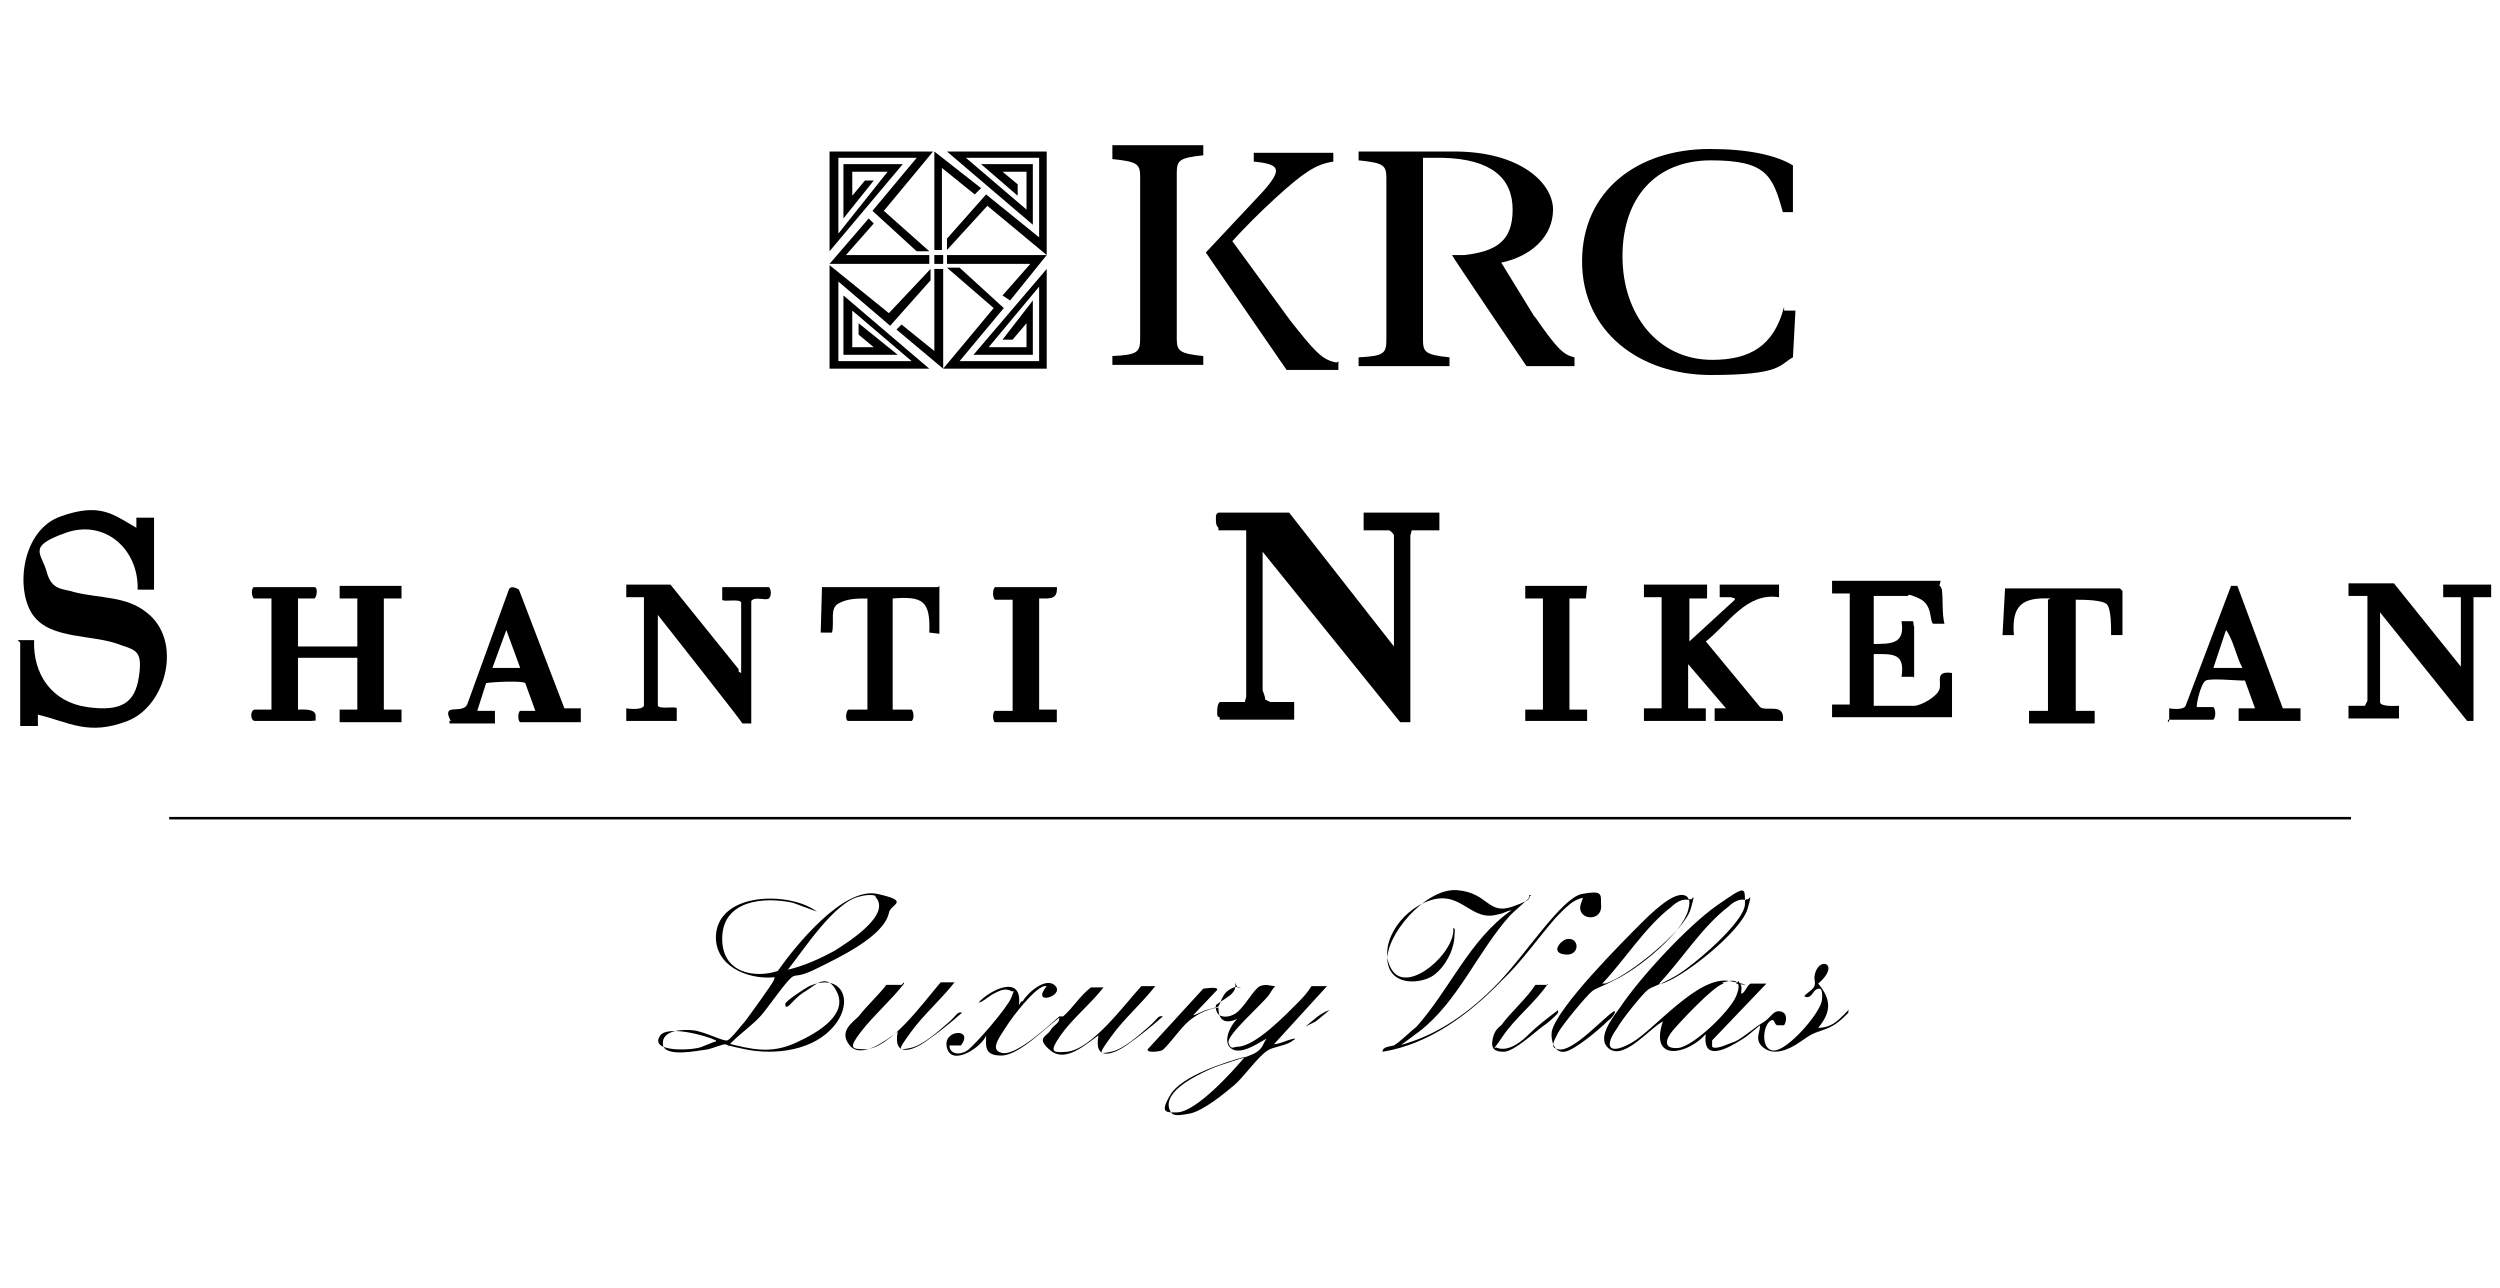 <?xml version="1.0" encoding="UTF-8"?>
<svg id="Layer_4" xmlns="http://www.w3.org/2000/svg" version="1.1" viewBox="0 0 198 102">
  <!-- Generator: Adobe Illustrator 29.1.0, SVG Export Plug-In . SVG Version: 2.1.0 Build 142)  -->
  <g>
    <rect x="74" y="20.2" width=".7" height=".7"/>
    <polygon points="68.8 17.3 65.7 20.9 73.6 20.9 73.6 20.2 67 20.2 69.2 17.7 68.8 17.3"/>
    <polygon points="66.8 13 66.8 17.3 69.2 14.3 68.5 14.3 67.5 15.5 67.5 13.6 70.3 13.6 66.4 18.5 66.4 12.5 72.6 12.5 69.1 16.7 72.6 19.9 73.6 19.9 70 16.7 73.9 12 65.7 12 65.7 19.9 71.5 13 66.8 13"/>
    <polygon points="74 27.8 71.4 25.7 71 26.1 74.7 29.2 74.7 21.3 74 21.3 74 27.8"/>
    <polygon points="66.8 28.1 71.1 28.1 68 25.6 68 26.5 69.2 27.5 67.5 27.5 67.5 24.6 72.2 28.6 66.4 28.6 66.4 22.3 70.5 25.8 73.7 22.2 73.7 21.3 70.4 24.8 65.7 21 65.7 29.2 73.6 29.2 66.8 23.4 66.8 28.1"/>
    <polygon points="80 23.8 82.9 20.2 75 20.2 75 20.9 81.6 20.9 79.4 23.4 80 23.8"/>
    <polygon points="81.8 28.1 81.8 23.8 79.4 26.9 80.2 26.9 81.3 25.6 81.3 27.5 78.3 27.5 82.3 22.7 82.3 28.6 76 28.6 79.5 24.4 76 21.2 75 21.2 78.7 24.4 74.7 29.2 82.9 29.2 82.9 21.3 77.1 28.1 81.8 28.1"/>
    <polygon points="74.6 13.3 77.2 15.4 77.7 14.9 74 12 74 19.8 74.6 19.8 74.6 13.3"/>
    <polygon points="81.8 17.8 81.8 13 77.7 13 80.6 15.5 80.6 14.6 79.4 13.6 81.3 13.6 81.3 16.6 76.5 12.5 82.3 12.5 82.3 18.8 78.1 15.4 75 18.9 75 19.8 78.2 16.3 82.9 20.2 82.9 12 75 12 81.8 17.8"/>
    <path d="M106,28.6v.7h-4.1l-6.4-9.3h0l4.5-4.8c1.6-1.8,1.4-2.2-.7-2.4v-.7h6.3v.7c-1.4.2-2.4.9-4.6,2.9-1.2,1.1-2.4,2.3-3.4,3.4l4.6,6.3c1.9,2.4,2.5,3.1,3.6,3.3h.1Z"/>
    <path d="M88.1,12.6c2,.2,2.2.4,2.2,1.4v12.8c0,1.1-.2,1.3-2.2,1.4v.7h7.2v-.7c-1.9-.2-2.1-.4-2.1-1.4v-4h0v-7.5h0v-1.6c0-1,.2-1.2,2.1-1.4v-.8h-7.2v1Z"/>
    <path d="M121.6,25.2l-2.7-4.4c2.4-.5,4.1-2.1,4.1-4.2s-2.6-4.6-7.8-4.6h-7.6v.7c2,.2,2.2.4,2.2,1.4v12.8c0,1.1-.2,1.3-2.2,1.4v.7h7.2v-.7c-1.9-.2-2.1-.4-2.1-1.4v-4h0v-3.8h0v-6.6h1.6c3.8.1,5.5,1.6,5.5,4.1s-1.3,3.3-3.8,3.6h-1c0,.1,5.9,8.8,5.9,8.8h3.8v-.7c-.9-.2-1.4-.7-3.2-3.3h0Z"/>
    <path d="M141.3,24.3c-.8,3.1-2.7,4.2-5.7,4.2-4.3,0-7.1-3.6-7.1-8.2s2.6-7.6,7-7.6,4.9,1.2,5.7,4.1h.8v-3.7c-1.3-.8-3.5-1.3-6.6-1.3-5.7,0-10.1,3.3-10.1,8.9s4.6,9,10.2,9,5.4-.8,6.5-1.4l.2-3.7h-.9Z"/>
  </g>
  <g>
    <path d="M102.1,40.6l8.3,10.6v-8.8c0-.1-.3-.4-.4-.4h-2v-1.4h6v1.4h-2.2c0,.1-.1.4-.1.4v14.8h-.8l-10.9-13.5v11s.2.4.2.7l.4.2h1.9v1.4h-5.9v-.2c-.2,0-.2-.2-.2-.3,0-.3,0-.7.2-.9h2c0-.1.1-.4.1-.4v-13.2h-2.2v-.2c-.2-.2-.2-.4-.2-.7s0-.4.2-.5h5.5Z"/>
    <path d="M1.4,50.7h1.3c-.1,2.7,1.4,4.9,4.2,5.3s3.8-.4,4.1-2.4-.2-2.1-1.4-2.5c-2.2-.9-5.6-.4-7-2.4s-.9-6.7,2.2-7.8c3.1-1.1,4.1-.2,6,.9v-.8h1.4v5.7h-1.3c.1-3.2-2.6-5.6-5.7-4.5s-1.9,1.6-1.5,3.1,1.3,1.3,2.2,1.6c2,.5,4.1.3,5.7,1.6,2.9,2.2,1.6,7.4-1.5,8.6s-4.6.1-7.1-.5v.9h-1.4v-6.6h0Z"/>
    <path d="M23.6,47.4v3.8h4.7v-3.8h-1.4v-1h4.9v1h-1.4v8.8h1.4v1h-4.9v-1h1.4v-4.1h-4.7v4.1c.4,0,1.4-.1,1.4.5s0,.3-.3.4h-4.5c-.4,0-.4-.9,0-.9h1.3v-8.8h-1.4c-.2-.2-.2-.8,0-.9h4.8c.3,0,.2.8,0,.9h-1.3Z"/>
    <path d="M135.2,46.4v1h-1.4v3.4l3.6-3.3c0-.2-.1-.1-.3-.2h-.9v-1h4.7v1c-2.6-.4-4,2.1-5.8,3.5l4.3,5.2c.5.4,2-.4,1.8,1.1h-5.4v-1h.9l-3-3.5v3.5h1.4v1h-4.9v-1h1.4v-8.8h-1.4v-1h5Z"/>
    <path d="M58.7,53.3v-5.6c-.2-.3-1.4,0-1.5-.2v-1h3.7c.2.2.2.7,0,.9-.3.2-1.1-.2-1.4.2v9.7h-.7c0-.1-6.7-8.6-6.7-8.6v7.2c.2.3,1.4,0,1.5.2v1h-4v-1s1.2.2,1.4-.2v-8.6h-1.4v-1h3.5l5.4,6.7v.2Z"/>
    <path d="M194.9,53v-5.7h-1.4v-1h3.8v1h-1.4v9.8h-.5l-6.9-8.6v7.1c0,.4,1.3.3,1.5.3v1h-4v-1h1.3l.2-.4v-8.3h-1.5v-1h3.6l5.3,6.6v.2Z"/>
    <path d="M153.6,46.4c.1,0,.1.1.2.3.1.9,0,1.9.2,2.7h-.9c-.3-.2,0-1.5-1.1-2s-.8-.2-.9-.2h-2.7v3.8c1.4,0,2.5,0,2.2-1.8h.9c.1.1,0,.3.1.4v3.7c0,.8,0,.2-.1.3h-.9c.3-1.9-.7-1.8-2.2-1.8v4.1h3.2c.5,0,1.8-.7,2-1.3s-.4-1.5,1-1.3v3.5h-9.5v-1h1.4v-8.8h-1.4v-1h8.7-.1Z"/>
    <rect x="13.4" y="64.7" width="172.8" height=".2"/>
    <path d="M162.4,47.4c-2.2-.1-3.1.5-2.9,2.9h-.9c0-.1.2-3.7.2-3.7h9.1l.2.2v3.5c.1,0-.9,0-.9,0,0-.7,0-2-.3-2.4s-1.9-.4-2.5-.4v8.8h1.5v1h-5.2v-1h1.5v-8.8h0Z"/>
    <path d="M171.8,57.1v-1s1.1.2,1.3-.2l3.6-9.5h.5l3.6,9.7h1.4v1h-4.9v-1h1.3l-.8-2.2h-.2c-.5,0-2.5-.2-2.9,0s-.8,2-.7,2.1h1.3c.2.2.2.8,0,1h-3.6v.2ZM177.6,52.9c-.5-.9-.7-2.2-1.3-3l-1,3h2.3Z"/>
    <path d="M35.7,57.1c-.8-1.5.9-.5,1.3-1.3l3.3-9.1c.1-.3.5-.2.8,0l3.6,9.4h1.3v1.1h-4.8c-.2-.1-.2-.8,0-.9h1.2l-.8-2.2c-.2-.2-2.5-.1-3.1,0l-.7,2.2h1.4v1h-3.6v-.2ZM41.2,52.9l-1.1-3-1.1,3h2.2Z"/>
    <path d="M74.4,46.4v3.8c.1,0-.8-.1-.8-.1.1-2.5-.5-2.9-2.9-2.7v8.8h1.5c.2.2.2.8,0,.9h-5c-.3,0-.2-.8,0-.9h1.5v-8.8c-.8,0-1.6,0-2.3.4s-.3,1.4-.5,2.3h-.9c0,.1.1-3.6.1-3.6h9.3-.1Z"/>
    <path d="M137.8,77.9c.2.2.1.5.1.8.3,0,.5-.8.8-.8h1.2l-4.3,4.5v.5c.3.3,1.4-.3,1.8-.4.8-.4,1.5-1.1,2.2-1.5s.8-1,1.4-.9.5.8.3,1.1h-.5c-.3,0-.2-.5-.5-.4-.7.3-.9,2.4.2,2.4s3.7-3,3.8-4-.2-1-.5-.8c-.2.1-.4.8-.9.5.1-.2.7-.5.8-.8s0-.4,0-.7c.2-1.8,2.2-1.1.3.5,1,1.2,1.1,2.2,0,3.5,1,0,1.5-.5,2.1-1.1s.2-.3.3-.1c-.5.5-1,1-1.8,1.3-1.1.4-1,.3-2,1s-2.1,1.1-2.9.5-.3-1.2-.3-1.8c-.4.3-.9.8-1.4,1.1-1.1.7-3.2,1.9-2.9-.4-1.4,1.6-4.5,2.3-3.4-1-1,.5-3,3-4.2,2.2s.3-2.6.8-3.3c1.6-2.4,5.4-6.5,7.7-8.1,2.3-1.6,2.2-1.5,2.2-.1s-4.1,4.9-5.5,5.7-1.8.8-2.2,1.1-2.1,2.4-2.4,3c-1.1,1.5-.7,2.2,1.1,1.2s5.3-5.4,7.8-4.9.4.2.5.2l.2-.2ZM138.3,71.3c-.5-.2-1.1.2-1.4.5-2.1,1.6-3.7,4.2-5.5,6.1.2,0,.3,0,.5-.1,1.8-.7,6-4.1,6.5-5.8s0-.5,0-.8h-.1ZM136.5,77.9c-.8.2-3.4,3-4,3.7s-.8,1.5.4,1.4,4.1-2.9,4.6-4.1,0-1.4-1-1.1h-.1Z"/>
    <path d="M83.7,46.4c.1,1.1-.5,1-1.4,1v8.8h1.4v1h-4.9c-.2-.1-.2-.8,0-.9h1.4v-8.8h-1.4c-.2-.2-.2-.8,0-1h4.9Z"/>
    <polygon points="125.7 46.4 125.6 47.4 124.3 47.4 124.3 56.2 125.7 56.2 125.7 57.1 120.8 57.1 120.8 56.2 122.2 56.2 122.2 47.4 120.8 47.4 120.8 46.4 125.7 46.4"/>
    <path d="M97.8,77.8c.3.9-.9,1.3-1.5,1.8-.1,1,.8,1.1,1.5.7s1.5-2,2-2.2.8,0,1.2,0c-.2.2-.3.4-.5.7-.5.7-3.4,3.2-3.2,3.8s.4.3.7.3c1.4,0,3.8-2.5,4.8-3.5s1-1.3,1.1-1.3h1.2l-4.2,4.6c.4,0,1-.3,1.4-.4s.3,0,.1.1c-.4.4-1.6.5-2,.8-.7.4-1.9,2.1-2.6,2.7s-2.5,2.1-3.6,2.3-1.4.2-1.6-.4c-.4-1.4,2.1-2.6,3.2-3.1s2.5-.8,3.4-1.2.8-.9,1.1-1.2c-.1-.1-1.8,1.3-2.7.8s-.1-2,.4-2.4c-.9.4-1.5.2-1.5-.9-1,.1-2,.7-2.6,1.3s-1.6,2-1.9,2.1-1.2.2-1.1-.1l4.4-4.8c.1,0,1.2-.2,1.1.1l-1.9,2c.2,0,.7-.3,1-.4s.9-.2,1-.3.3-.9.7-1.2.7-.4,1.1-.3h-.3ZM98.6,83.7c-1.5.4-5,1.5-5.9,3s-.3,1.4.5,1.4c1.5,0,4.4-3.2,5.4-4.4Z"/>
    <path d="M121.1,70.9c0,.2,0,.3-.2.4-.4.4-.9.8-1.3,1.2-2.6,2.9-4.1,6.8-7.2,9.2-3.2,2.4-1.2.7-1.6,1.1,3.1-.8,5.7-2.7,7.9-5s5-6.7,6.6-7,1.5,0,1.5.8c.2,1.5-2,1.3-1.6,0s.4-.3.5-.5c-1-.1-1.9,1-2.5,1.6-1.4,1.6-2.7,3.5-4.3,5-2.5,2.6-5.7,5-9.4,5.6,0-.4.5-.4.9-.5.5-.3,1.3-1.1,1.8-1.5,2.6-2.9,4.2-6.9,7.5-9.2-.3,0-.7.3-1,.3-2.2.7-2.9-1.9-5.4-1.1s-4.3,3.8-3,5.6,5-1.5,4.8-3.4c.2,0,.1.4.1.5,0,1.2-.7,2.5-1.6,3.2s-3.4,1-3.7-1,3-5.9,5.5-5.7,2.4,2,4.4,1.3,1-.7,1.5-.9Z"/>
    <path d="M57.5,82.6c2,.5,3.5.9,5.5,0s4.1-2.3,3.3-4-1.8-.5-2.5-.1-1.2,1.1-1.4,1.2-.2,0-.2-.2,1.5-1.2,1.9-1.4c2.5-1.1,3.6,1.1,2,3.1s-4.7,2.4-7.1,1.9-1.2-.4-1.5-.4-1,.3-1.4.4c-.8.1-3.5.7-3.6-.4s1.5-1.2,2.4-1.1,2.4.9,2.7.8,1.2-1.3,1.4-1.5c.3-.4,2.2-3,2.3-3.3s0-.2,0-.2c-2.1.2-4.7-.9-4.6-3.3.2-3.5,5.9-3.5,8-1.9l-1.9-.7c-2.3-.5-5.5-.2-5.6,2.7s2.6,3.3,4.4,2.7c1.4-2,5.2-6.7,7.9-6.1s1,.8.9,1.5c-.4,1.9-4.1,3.6-5.7,4.4s-1.6.4-2,.7c-.5.4-1.8,2.3-2.4,3s-1.6,1.4-2.3,2.1-.2.2-.2.3h-.1ZM69.4,71c-.2-.2-1-.1-1.3,0-2,.4-4.5,4.3-5.7,5.8,1.3-.3,2.6-.9,3.7-1.5,1.1-.7,4.6-2.9,3.2-4.3h.1ZM56.7,82.4c-.8-.4-3.8-1.2-4.4-.4-1,1.4,2.7,1.2,3.3.9l1-.4h.1Z"/>
    <path d="M127.9,80.1c.1.1-.4.7-.5.7-.7.7-2.7,2.4-3.5,2.5s-1.1-.9-1-1.6c.4-1.9,5.6-7.1,7.1-8.6s2.9-2.6,3.6-2.1c.3.3.2.7.1,1.1-.5,1.8-3.7,4.4-5.4,5.3s-1.8.8-2.2,1.1-2.4,2.7-2.7,3.3-.7,1.2,0,1.3c1.1.3,3.5-2.4,4.4-3h.1ZM133.8,71.3c-.5-.2-1.1.2-1.4.5-2.1,1.6-3.7,4.2-5.5,6.1.2,0,.3,0,.5-.1,1.8-.7,6-4.1,6.5-5.8s0-.5,0-.8h-.1Z"/>
    <path d="M71.6,77.9c-1,1.3-2.4,2.5-3.4,3.8s-.8,1.4.3,1.4c2,0,4.7-3.8,6-5.3h1.1c-1.1,1.4-2.5,2.6-3.5,4s-1,1.4,0,1.2,2.3-1.4,3-2,.7-.9,1.1-.8c-.9.8-1.9,1.6-2.9,2.3s-2.6,1.3-2.2-.8c-.9.7-2.9,2.2-3.8,1.1s.2-1.8.7-2.3c.7-.9,1.5-1.6,2.2-2.5h1.2l.2-.2Z"/>
    <path d="M81,79.3c.4-.7,1.9-2,2.6-1.2s-2,1.6-.7,0h-.2c-.8.2-2.5,2.4-3,3.2s-1.4,1.9-.3,2.1,3.6-2.1,4.5-2.9h.3c.8-.7,1.3-1.6,2.2-2.3h1c-1,1.3-2.5,2.5-3.4,3.8s-.7,1.4.5,1.3c2-.2,4.6-3.8,5.9-5.2h1.1c-1.1,1.4-2.5,2.6-3.5,4s-1,1.4,0,1.2,2.3-1.4,3-2,.7-.9,1.1-.8c-.9.8-1.9,1.6-2.9,2.3s-2.6,1.3-2.2-.8c-1,.7-2.6,2.2-3.8,1.2s-.3-1.1,0-1.6.7-.5.7-1c-1.1.8-3.2,3-4.6,3s-1.2-.8-1.2-1.6c-.3.9-2.7,2.5-3.1,1s2.2-1.6,1.1-.2h-.9c0,.7.8.8,1.4.4s3.2-3.4,3.5-4.2.2-.4,0-.5c-.5-.3-1,0-1.4.2s-.9.7-1.2.7c.9-1,3.5-2.3,3.2.2l.2-.3Z"/>
    <path d="M122.6,77.9c-1,1.5-2.6,2.7-3.6,4.2s-.7.7-.4.9c.9.3,1.9-.5,2.5-1.1s1.5-1.3,2.3-1.9v.2c0,.1-.9.9-1.1,1-.7.5-2.4,2.1-3.2,2.1s-1-.3-.9-.9.3-.9.7-1.2c.8-1.1,2-2.1,2.7-3.2h1.1-.1Z"/>
    <path d="M124,74.4c1.1-.3,1.2,1.3,0,1.2s-.5-1,0-1.2Z"/>
    <path d="M105.3,80l-1.1.9-.8.4c.5-.4,1.2-1.1,1.9-1.3Z"/>
  </g>
</svg>